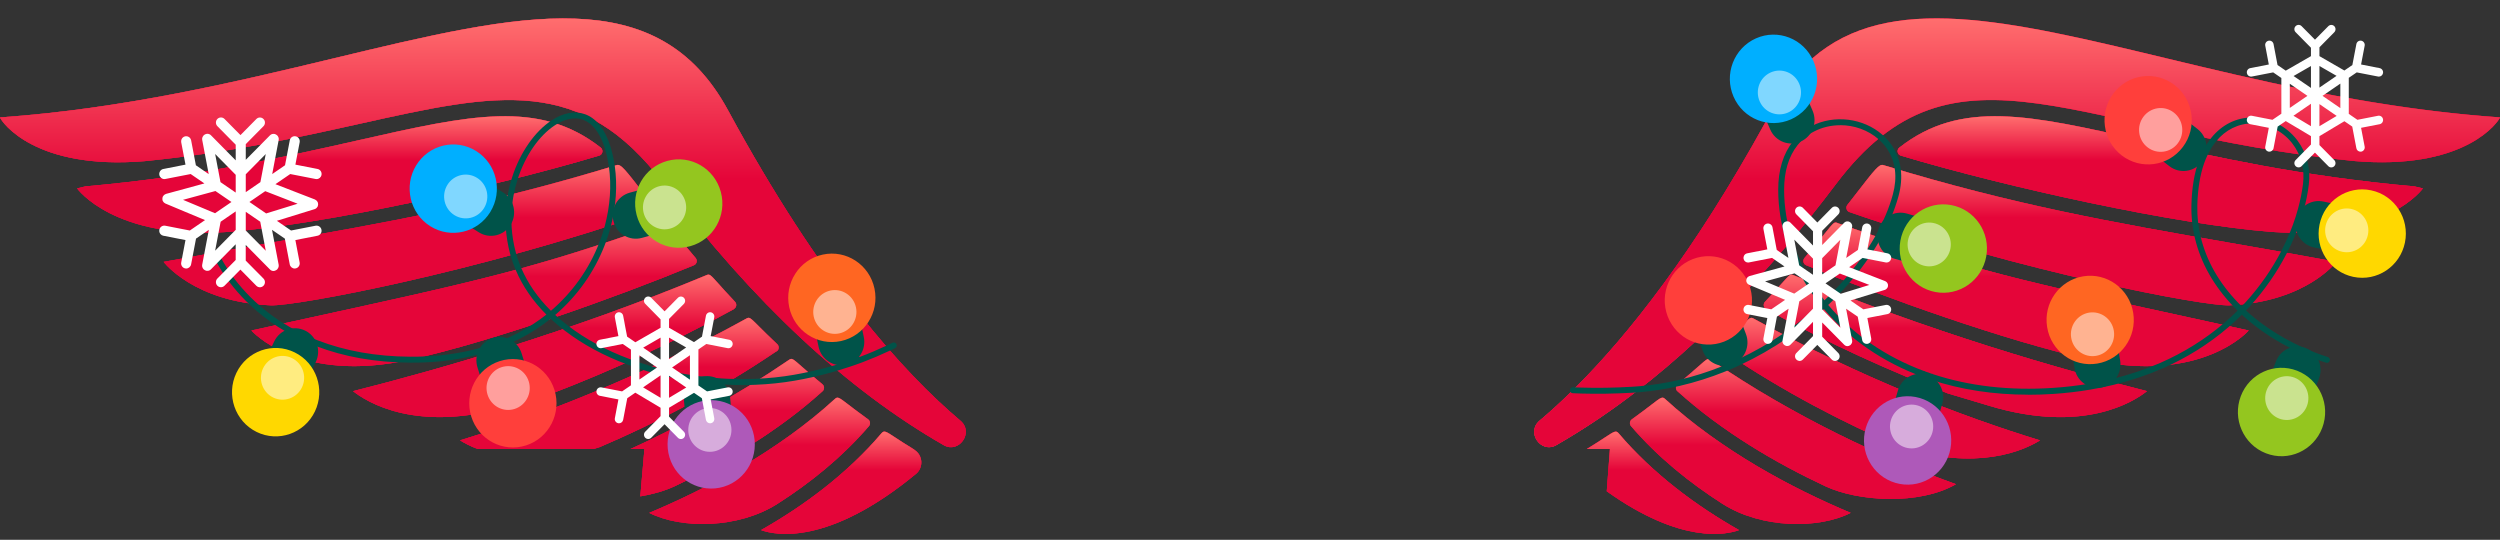 <svg width="88" height="19" viewBox="0 0 88 19" fill="none" xmlns="http://www.w3.org/2000/svg">
<rect x="0" y="0" width="88" height="19" fill="#333333" stroke="none"/>
<g clip-path="url(#clip0_5444_7968)">
<path d="M88 4.132C87.941 4.294 86.827 5.903 83.2 5.692C83.104 5.686 83.007 5.68 82.907 5.671C82.86 5.667 82.813 5.662 82.767 5.657C82.596 5.64 82.425 5.621 82.257 5.602C82.13 5.588 82.005 5.573 81.88 5.558C81.594 5.523 81.314 5.486 81.038 5.448C79.925 5.291 78.89 5.104 77.923 4.911C77.812 4.889 77.703 4.866 77.594 4.844C77.416 4.807 77.241 4.771 77.067 4.734C76.98 4.716 76.894 4.697 76.808 4.679C76.735 4.663 76.662 4.647 76.59 4.632C76.158 4.539 75.741 4.445 75.337 4.355C75.334 4.355 75.33 4.354 75.327 4.353C74.899 4.258 74.485 4.166 74.086 4.08C70.764 3.366 68.381 3.077 66.194 4.825C65.662 5.249 65.141 5.796 64.621 6.485C64.084 7.197 63.543 7.877 62.996 8.525C62.534 9.075 62.068 9.601 61.599 10.104C61.4 10.317 61.202 10.526 61.002 10.73C60.665 11.076 60.326 11.411 59.986 11.733C59.975 11.743 59.964 11.753 59.953 11.764C59.895 11.819 59.836 11.874 59.778 11.928C59.735 11.969 59.692 12.009 59.648 12.048C59.005 12.642 58.355 13.193 57.701 13.701H57.7C56.736 14.451 55.76 15.107 54.776 15.671C54.248 15.974 53.706 15.221 54.192 14.809C54.555 14.503 54.946 14.148 55.364 13.736C55.399 13.701 55.435 13.666 55.472 13.629C57.303 11.801 59.62 8.891 62.142 4.305C62.154 4.284 62.165 4.263 62.175 4.243C62.228 4.15 62.28 4.055 62.331 3.96C62.335 3.952 62.339 3.945 62.343 3.937C62.353 3.918 62.363 3.901 62.373 3.882C62.615 3.435 62.878 3.043 63.164 2.7C63.362 2.463 63.57 2.249 63.789 2.058C66.481 -0.298 70.727 0.723 76.227 2.046C77.817 2.428 79.511 2.836 81.303 3.194C81.402 3.214 81.501 3.234 81.6 3.253C81.805 3.293 82.01 3.332 82.216 3.371C82.454 3.415 82.695 3.458 82.937 3.5C83.083 3.526 83.231 3.551 83.379 3.576C83.478 3.592 83.577 3.609 83.676 3.624C85.067 3.849 86.509 4.028 88 4.132Z" fill="url(#paint0_linear_5444_7968)"/>
<path d="M88 4.132C87.941 4.294 86.827 5.903 83.2 5.692C83.104 5.686 83.007 5.68 82.907 5.671C82.86 5.667 82.813 5.662 82.767 5.657C82.596 5.64 82.425 5.621 82.257 5.602C82.13 5.588 82.005 5.573 81.88 5.558C81.594 5.523 81.314 5.486 81.038 5.448C79.925 5.291 78.89 5.104 77.923 4.911C77.812 4.889 77.703 4.866 77.594 4.844C77.416 4.807 77.241 4.771 77.067 4.734C76.98 4.716 76.894 4.697 76.808 4.679C76.735 4.663 76.662 4.647 76.59 4.632C76.158 4.539 75.741 4.445 75.337 4.355C75.334 4.355 75.33 4.354 75.327 4.353C74.899 4.258 74.485 4.166 74.086 4.08C70.764 3.366 68.381 3.077 66.194 4.825C65.662 5.249 65.141 5.796 64.621 6.485C64.084 7.197 63.543 7.877 62.996 8.525C62.534 9.075 62.068 9.601 61.599 10.104C61.4 10.317 61.202 10.526 61.002 10.73C60.665 11.076 60.326 11.411 59.986 11.733C59.975 11.743 59.964 11.753 59.953 11.764C59.895 11.819 59.836 11.874 59.778 11.928C59.735 11.969 59.692 12.009 59.648 12.048C59.005 12.642 58.355 13.193 57.701 13.701H57.7C56.736 14.451 55.76 15.107 54.776 15.671C54.248 15.974 53.706 15.221 54.192 14.809C54.555 14.503 54.946 14.148 55.364 13.736C55.399 13.701 55.435 13.666 55.472 13.629C57.303 11.801 59.62 8.891 62.142 4.305C62.154 4.284 62.165 4.263 62.175 4.243C62.228 4.15 62.28 4.055 62.331 3.96C62.335 3.952 62.339 3.945 62.343 3.937C62.353 3.918 62.363 3.901 62.373 3.882C62.615 3.435 62.878 3.043 63.164 2.7C63.362 2.463 63.57 2.249 63.789 2.058C66.481 -0.298 70.727 0.723 76.227 2.046C77.817 2.428 79.511 2.836 81.303 3.194C81.402 3.214 81.501 3.234 81.6 3.253C81.805 3.293 82.01 3.332 82.216 3.371C82.454 3.415 82.695 3.458 82.937 3.5C83.083 3.526 83.231 3.551 83.379 3.576C83.478 3.592 83.577 3.609 83.676 3.624C85.067 3.849 86.509 4.028 88 4.132Z" fill="#E50539"/>
<path d="M88 4.132C87.941 4.294 86.827 5.903 83.2 5.692C83.104 5.686 83.007 5.68 82.907 5.671C82.86 5.667 82.813 5.662 82.767 5.657C82.596 5.64 82.425 5.621 82.257 5.602C82.13 5.588 82.005 5.573 81.88 5.558C81.594 5.523 81.314 5.486 81.038 5.448C79.925 5.291 78.89 5.104 77.923 4.911C77.812 4.889 77.703 4.866 77.594 4.844C77.416 4.807 77.241 4.771 77.067 4.734C76.98 4.716 76.894 4.697 76.808 4.679C76.735 4.663 76.662 4.647 76.59 4.632C76.158 4.539 75.741 4.445 75.337 4.355C75.334 4.355 75.33 4.354 75.327 4.353C74.899 4.258 74.485 4.166 74.086 4.08C70.764 3.366 68.381 3.077 66.194 4.825C65.662 5.249 65.141 5.796 64.621 6.485C64.084 7.197 63.543 7.877 62.996 8.525C62.534 9.075 62.068 9.601 61.599 10.104C61.4 10.317 61.202 10.526 61.002 10.73C60.665 11.076 60.326 11.411 59.986 11.733C59.975 11.743 59.964 11.753 59.953 11.764C59.895 11.819 59.836 11.874 59.778 11.928C59.735 11.969 59.692 12.009 59.648 12.048C59.005 12.642 58.355 13.193 57.701 13.701H57.7C56.736 14.451 55.76 15.107 54.776 15.671C54.248 15.974 53.706 15.221 54.192 14.809C54.555 14.503 54.946 14.148 55.364 13.736C55.399 13.701 55.435 13.666 55.472 13.629C57.303 11.801 59.62 8.891 62.142 4.305C62.154 4.284 62.165 4.263 62.175 4.243C62.228 4.15 62.28 4.055 62.331 3.96C62.335 3.952 62.339 3.945 62.343 3.937C62.353 3.918 62.363 3.901 62.373 3.882C62.615 3.435 62.878 3.043 63.164 2.7C63.362 2.463 63.57 2.249 63.789 2.058C66.481 -0.298 70.727 0.723 76.227 2.046C77.817 2.428 79.511 2.836 81.303 3.194C81.402 3.214 81.501 3.234 81.6 3.253C81.805 3.293 82.01 3.332 82.216 3.371C82.454 3.415 82.695 3.458 82.937 3.5C83.083 3.526 83.231 3.551 83.379 3.576C83.478 3.592 83.577 3.609 83.676 3.624C85.067 3.849 86.509 4.028 88 4.132Z" fill="url(#paint1_linear_5444_7968)"/>
<path d="M66.859 5.193C66.756 5.274 66.784 5.439 66.91 5.478C70.704 6.609 76.543 7.892 79.95 8.162C83.992 8.455 85.285 6.633 85.285 6.633L84.991 6.562C80.978 6.206 77.882 5.504 75.39 4.939C71.452 4.046 69.022 3.494 66.859 5.194V5.193Z" fill="url(#paint2_linear_5444_7968)"/>
<path d="M66.859 5.193C66.756 5.274 66.784 5.439 66.91 5.478C70.704 6.609 76.543 7.892 79.95 8.162C83.992 8.455 85.285 6.633 85.285 6.633L84.991 6.562C80.978 6.206 77.882 5.504 75.39 4.939C71.452 4.046 69.022 3.494 66.859 5.194V5.193Z" fill="#E50539"/>
<path d="M66.859 5.193C66.756 5.274 66.784 5.439 66.91 5.478C70.704 6.609 76.543 7.892 79.95 8.162C83.992 8.455 85.285 6.633 85.285 6.633L84.991 6.562C80.978 6.206 77.882 5.504 75.39 4.939C71.452 4.046 69.022 3.494 66.859 5.194V5.193Z" fill="url(#paint3_linear_5444_7968)"/>
<path d="M64.265 8.18C64.549 7.827 64.565 7.809 64.671 7.845L64.676 7.85C69.322 9.489 70.991 9.853 77.749 11.326C78.195 11.424 78.663 11.525 79.154 11.633C79.154 11.633 77.505 13.537 73.548 12.656C70.628 12.007 66.334 10.474 63.578 9.337C63.475 9.294 63.447 9.167 63.517 9.081C63.881 8.656 64.112 8.37 64.265 8.18Z" fill="url(#paint4_linear_5444_7968)"/>
<path d="M64.265 8.18C64.549 7.827 64.565 7.809 64.671 7.845L64.676 7.85C69.322 9.489 70.991 9.853 77.749 11.326C78.195 11.424 78.663 11.525 79.154 11.633C79.154 11.633 77.505 13.537 73.548 12.656C70.628 12.007 66.334 10.474 63.578 9.337C63.475 9.294 63.447 9.167 63.517 9.081C63.881 8.656 64.112 8.37 64.265 8.18Z" fill="#E50539"/>
<path d="M64.265 8.18C64.549 7.827 64.565 7.809 64.671 7.845L64.676 7.85C69.322 9.489 70.991 9.853 77.749 11.326C78.195 11.424 78.663 11.525 79.154 11.633C79.154 11.633 77.505 13.537 73.548 12.656C70.628 12.007 66.334 10.474 63.578 9.337C63.475 9.294 63.447 9.167 63.517 9.081C63.881 8.656 64.112 8.37 64.265 8.18Z" fill="url(#paint5_linear_5444_7968)"/>
<path d="M68.555 13.844C66.597 13.091 64.425 12.12 62.163 10.88V10.875C62.075 10.828 62.056 10.7 62.126 10.624C62.397 10.336 62.582 10.129 62.712 9.984C62.997 9.665 63.019 9.641 63.125 9.683C67.905 11.676 72.544 13.006 75.572 13.768C75.124 14.128 73.343 15.284 70.026 14.285L68.554 13.845L68.555 13.844Z" fill="url(#paint6_linear_5444_7968)"/>
<path d="M68.555 13.844C66.597 13.091 64.425 12.12 62.163 10.88V10.875C62.075 10.828 62.056 10.7 62.126 10.624C62.397 10.336 62.582 10.129 62.712 9.984C62.997 9.665 63.019 9.641 63.125 9.683C67.905 11.676 72.544 13.006 75.572 13.768C75.124 14.128 73.343 15.284 70.026 14.285L68.554 13.845L68.555 13.844Z" fill="#E50539"/>
<path d="M68.555 13.844C66.597 13.091 64.425 12.12 62.163 10.88V10.875C62.075 10.828 62.056 10.7 62.126 10.624C62.397 10.336 62.582 10.129 62.712 9.984C62.997 9.665 63.019 9.641 63.125 9.683C67.905 11.676 72.544 13.006 75.572 13.768C75.124 14.128 73.343 15.284 70.026 14.285L68.554 13.845L68.555 13.844Z" fill="url(#paint7_linear_5444_7968)"/>
<path d="M22.195 15.804H22.684L22.539 17.472C22.996 17.395 23.415 17.272 23.749 17.115C25.487 16.301 27.365 15.202 28.958 13.768L28.954 13.772C29.028 13.706 29.024 13.588 28.949 13.526C28.602 13.239 28.372 13.036 28.215 12.897C27.901 12.62 27.876 12.598 27.777 12.664C25.885 13.957 23.986 14.987 22.196 15.804H22.195Z" fill="url(#paint8_linear_5444_7968)"/>
<path d="M22.195 15.804H22.684L22.539 17.472C22.996 17.395 23.415 17.272 23.749 17.115C25.487 16.301 27.365 15.202 28.958 13.768L28.954 13.772C29.028 13.706 29.024 13.588 28.949 13.526C28.602 13.239 28.372 13.036 28.215 12.897C27.901 12.62 27.876 12.598 27.777 12.664C25.885 13.957 23.986 14.987 22.196 15.804H22.195Z" fill="#E50539"/>
<path d="M22.195 15.804H22.684L22.539 17.472C22.996 17.395 23.415 17.272 23.749 17.115C25.487 16.301 27.365 15.202 28.958 13.768L28.954 13.772C29.028 13.706 29.024 13.588 28.949 13.526C28.602 13.239 28.372 13.036 28.215 12.897C27.901 12.62 27.876 12.598 27.777 12.664C25.885 13.957 23.986 14.987 22.196 15.804H22.195Z" fill="url(#paint9_linear_5444_7968)"/>
<path d="M20.889 15.805C20.961 15.784 21.034 15.761 21.108 15.738C23.075 14.899 25.206 13.796 27.337 12.362L27.341 12.366C27.425 12.309 27.435 12.187 27.36 12.116C27.056 11.83 26.852 11.625 26.709 11.482C26.408 11.18 26.381 11.153 26.276 11.211C22.495 13.304 18.95 14.653 16.193 15.5C16.332 15.586 16.538 15.699 16.811 15.804H20.889V15.805Z" fill="url(#paint10_linear_5444_7968)"/>
<path d="M20.889 15.805C20.961 15.784 21.034 15.761 21.108 15.738C23.075 14.899 25.206 13.796 27.337 12.362L27.341 12.366C27.425 12.309 27.435 12.187 27.36 12.116C27.056 11.83 26.852 11.625 26.709 11.482C26.408 11.18 26.381 11.153 26.276 11.211C22.495 13.304 18.95 14.653 16.193 15.5C16.332 15.586 16.538 15.699 16.811 15.804H20.889V15.805Z" fill="#E50539"/>
<path d="M20.889 15.805C20.961 15.784 21.034 15.761 21.108 15.738C23.075 14.899 25.206 13.796 27.337 12.362L27.341 12.366C27.425 12.309 27.435 12.187 27.36 12.116C27.056 11.83 26.852 11.625 26.709 11.482C26.408 11.18 26.381 11.153 26.276 11.211C22.495 13.304 18.95 14.653 16.193 15.5C16.332 15.586 16.538 15.699 16.811 15.804H20.889V15.805Z" fill="url(#paint11_linear_5444_7968)"/>
<path d="M55.855 15.805H56.669L56.558 17.293C59.189 19.171 60.78 18.819 61.214 18.659C59.705 17.803 58.191 16.685 56.976 15.251C56.882 15.143 56.827 15.179 56.483 15.405C56.335 15.503 56.135 15.634 55.855 15.805Z" fill="url(#paint12_linear_5444_7968)"/>
<path d="M55.855 15.805H56.669L56.558 17.293C59.189 19.171 60.78 18.819 61.214 18.659C59.705 17.803 58.191 16.685 56.976 15.251C56.882 15.143 56.827 15.179 56.483 15.405C56.335 15.503 56.135 15.634 55.855 15.805Z" fill="#E50539"/>
<path d="M55.855 15.805H56.669L56.558 17.293C59.189 19.171 60.78 18.819 61.214 18.659C59.705 17.803 58.191 16.685 56.976 15.251C56.882 15.143 56.827 15.179 56.483 15.405C56.335 15.503 56.135 15.634 55.855 15.805Z" fill="url(#paint13_linear_5444_7968)"/>
<path d="M57.411 14.999C58.355 16.093 59.476 16.997 60.634 17.736C62.008 18.612 64.017 18.626 65.143 18.053C63.059 17.177 60.606 15.87 58.611 14.043C58.512 13.951 58.467 13.986 58.125 14.25C57.969 14.37 57.751 14.537 57.439 14.762C57.364 14.819 57.35 14.928 57.411 14.999Z" fill="url(#paint14_linear_5444_7968)"/>
<path d="M57.411 14.999C58.355 16.093 59.476 16.997 60.634 17.736C62.008 18.612 64.017 18.626 65.143 18.053C63.059 17.177 60.606 15.87 58.611 14.043C58.512 13.951 58.467 13.986 58.125 14.25C57.969 14.37 57.751 14.537 57.439 14.762C57.364 14.819 57.35 14.928 57.411 14.999Z" fill="#E50539"/>
<path d="M57.411 14.999C58.355 16.093 59.476 16.997 60.634 17.736C62.008 18.612 64.017 18.626 65.143 18.053C63.059 17.177 60.606 15.87 58.611 14.043C58.512 13.951 58.467 13.986 58.125 14.25C57.969 14.37 57.751 14.537 57.439 14.762C57.364 14.819 57.35 14.928 57.411 14.999Z" fill="url(#paint15_linear_5444_7968)"/>
<path d="M59.042 13.768C60.635 15.202 62.513 16.301 64.251 17.115C65.401 17.655 67.55 17.792 68.849 17.044C66.27 16.116 63.238 14.724 60.224 12.664C60.124 12.598 60.099 12.62 59.785 12.897C59.628 13.035 59.398 13.238 59.051 13.526C58.976 13.588 58.971 13.706 59.046 13.772L59.042 13.768Z" fill="url(#paint16_linear_5444_7968)"/>
<path d="M59.042 13.768C60.635 15.202 62.513 16.301 64.251 17.115C65.401 17.655 67.55 17.792 68.849 17.044C66.27 16.116 63.238 14.724 60.224 12.664C60.124 12.598 60.099 12.62 59.785 12.897C59.628 13.035 59.398 13.238 59.051 13.526C58.976 13.588 58.971 13.706 59.046 13.772L59.042 13.768Z" fill="#E50539"/>
<path d="M59.042 13.768C60.635 15.202 62.513 16.301 64.251 17.115C65.401 17.655 67.55 17.792 68.849 17.044C66.27 16.116 63.238 14.724 60.224 12.664C60.124 12.598 60.099 12.62 59.785 12.897C59.628 13.035 59.398 13.238 59.051 13.526C58.976 13.588 58.971 13.706 59.046 13.772L59.042 13.768Z" fill="url(#paint17_linear_5444_7968)"/>
<path d="M66.891 15.738C64.924 14.9 62.794 13.796 60.664 12.362L60.659 12.366C60.575 12.309 60.566 12.187 60.641 12.116C60.944 11.831 61.147 11.626 61.291 11.483C61.592 11.181 61.619 11.154 61.724 11.212C65.504 13.305 69.05 14.654 71.807 15.501C71.251 15.847 69.611 16.604 66.891 15.738Z" fill="url(#paint18_linear_5444_7968)"/>
<path d="M66.891 15.738C64.924 14.9 62.794 13.796 60.664 12.362L60.659 12.366C60.575 12.309 60.566 12.187 60.641 12.116C60.944 11.831 61.147 11.626 61.291 11.483C61.592 11.181 61.619 11.154 61.724 11.212C65.504 13.305 69.05 14.654 71.807 15.501C71.251 15.847 69.611 16.604 66.891 15.738Z" fill="#E50539"/>
<path d="M66.891 15.738C64.924 14.9 62.794 13.796 60.664 12.362L60.659 12.366C60.575 12.309 60.566 12.187 60.641 12.116C60.944 11.831 61.147 11.626 61.291 11.483C61.592 11.181 61.619 11.154 61.724 11.212C65.504 13.305 69.05 14.654 71.807 15.501C71.251 15.847 69.611 16.604 66.891 15.738Z" fill="url(#paint19_linear_5444_7968)"/>
<path d="M66.298 5.813C66.147 5.766 66.032 5.914 65.246 6.932C65.178 7.02 65.105 7.114 65.026 7.215C64.962 7.3 64.998 7.433 65.102 7.465C71.157 9.572 77.595 10.784 78.473 10.747C81.178 10.633 82.239 9.218 82.239 9.218C80.9 8.968 79.649 8.749 78.443 8.539C74.441 7.841 70.925 7.228 66.298 5.813Z" fill="url(#paint20_linear_5444_7968)"/>
<path d="M66.298 5.813C66.147 5.766 66.032 5.914 65.246 6.932C65.178 7.02 65.105 7.114 65.026 7.215C64.962 7.3 64.998 7.433 65.102 7.465C71.157 9.572 77.595 10.784 78.473 10.747C81.178 10.633 82.239 9.218 82.239 9.218C80.9 8.968 79.649 8.749 78.443 8.539C74.441 7.841 70.925 7.228 66.298 5.813Z" fill="#E50539"/>
<path d="M66.298 5.813C66.147 5.766 66.032 5.914 65.246 6.932C65.178 7.02 65.105 7.114 65.026 7.215C64.962 7.3 64.998 7.433 65.102 7.465C71.157 9.572 77.595 10.784 78.473 10.747C81.178 10.633 82.239 9.218 82.239 9.218C80.9 8.968 79.649 8.749 78.443 8.539C74.441 7.841 70.925 7.228 66.298 5.813Z" fill="url(#paint21_linear_5444_7968)"/>
<path d="M32.242 16.68C32.518 16.452 32.485 16.017 32.182 15.832L32.186 15.828C31.887 15.646 31.675 15.507 31.521 15.405C31.177 15.178 31.121 15.142 31.028 15.25C29.813 16.684 28.299 17.802 26.79 18.659C27.266 18.834 29.136 19.241 32.242 16.68Z" fill="url(#paint22_linear_5444_7968)"/>
<path d="M32.242 16.68C32.518 16.452 32.485 16.017 32.182 15.832L32.186 15.828C31.887 15.646 31.675 15.507 31.521 15.405C31.177 15.178 31.121 15.142 31.028 15.25C29.813 16.684 28.299 17.802 26.79 18.659C27.266 18.834 29.136 19.241 32.242 16.68Z" fill="#E50539"/>
<path d="M32.242 16.68C32.518 16.452 32.485 16.017 32.182 15.832L32.186 15.828C31.887 15.646 31.675 15.507 31.521 15.405C31.177 15.178 31.121 15.142 31.028 15.25C29.813 16.684 28.299 17.802 26.79 18.659C27.266 18.834 29.136 19.241 32.242 16.68Z" fill="url(#paint23_linear_5444_7968)"/>
<path d="M25.837 10.88C23.575 12.12 21.403 13.091 19.445 13.844L17.974 14.284C14.657 15.283 12.877 14.128 12.428 13.768C15.456 13.005 20.095 11.675 24.874 9.682C24.98 9.639 25.003 9.665 25.288 9.983C25.418 10.129 25.602 10.335 25.874 10.624C25.944 10.699 25.925 10.827 25.836 10.874V10.879L25.837 10.88Z" fill="url(#paint24_linear_5444_7968)"/>
<path d="M25.837 10.88C23.575 12.12 21.403 13.091 19.445 13.844L17.974 14.284C14.657 15.283 12.877 14.128 12.428 13.768C15.456 13.005 20.095 11.675 24.874 9.682C24.98 9.639 25.003 9.665 25.288 9.983C25.418 10.129 25.602 10.335 25.874 10.624C25.944 10.699 25.925 10.827 25.836 10.874V10.879L25.837 10.88Z" fill="#E50539"/>
<path d="M25.837 10.88C23.575 12.12 21.403 13.091 19.445 13.844L17.974 14.284C14.657 15.283 12.877 14.128 12.428 13.768C15.456 13.005 20.095 11.675 24.874 9.682C24.98 9.639 25.003 9.665 25.288 9.983C25.418 10.129 25.602 10.335 25.874 10.624C25.944 10.699 25.925 10.827 25.836 10.874V10.879L25.837 10.88Z" fill="url(#paint25_linear_5444_7968)"/>
<path d="M27.364 17.736C28.523 16.997 29.644 16.093 30.588 14.999C30.648 14.928 30.634 14.819 30.56 14.762C30.247 14.537 30.03 14.37 29.874 14.25C29.531 13.986 29.486 13.951 29.387 14.043C27.392 15.87 24.94 17.177 22.855 18.053C23.981 18.626 25.99 18.612 27.364 17.736Z" fill="url(#paint26_linear_5444_7968)"/>
<path d="M27.364 17.736C28.523 16.997 29.644 16.093 30.588 14.999C30.648 14.928 30.634 14.819 30.56 14.762C30.247 14.537 30.03 14.37 29.874 14.25C29.531 13.986 29.486 13.951 29.387 14.043C27.392 15.87 24.94 17.177 22.855 18.053C23.981 18.626 25.99 18.612 27.364 17.736Z" fill="#E50539"/>
<path d="M27.364 17.736C28.523 16.997 29.644 16.093 30.588 14.999C30.648 14.928 30.634 14.819 30.56 14.762C30.247 14.537 30.03 14.37 29.874 14.25C29.531 13.986 29.486 13.951 29.387 14.043C27.392 15.87 24.94 17.177 22.855 18.053C23.981 18.626 25.99 18.612 27.364 17.736Z" fill="url(#paint27_linear_5444_7968)"/>
<path d="M23.333 7.845C23.439 7.809 23.455 7.827 23.739 8.18C23.892 8.37 24.123 8.656 24.487 9.081C24.557 9.167 24.529 9.294 24.426 9.337C21.669 10.474 17.376 12.007 14.456 12.656C10.499 13.537 8.85 11.633 8.85 11.633C9.341 11.525 9.809 11.424 10.255 11.326C17.014 9.853 18.682 9.489 23.328 7.85L23.333 7.845Z" fill="url(#paint28_linear_5444_7968)"/>
<path d="M23.333 7.845C23.439 7.809 23.455 7.827 23.739 8.18C23.892 8.37 24.123 8.656 24.487 9.081C24.557 9.167 24.529 9.294 24.426 9.337C21.669 10.474 17.376 12.007 14.456 12.656C10.499 13.537 8.85 11.633 8.85 11.633C9.341 11.525 9.809 11.424 10.255 11.326C17.014 9.853 18.682 9.489 23.328 7.85L23.333 7.845Z" fill="#E50539"/>
<path d="M23.333 7.845C23.439 7.809 23.455 7.827 23.739 8.18C23.892 8.37 24.123 8.656 24.487 9.081C24.557 9.167 24.529 9.294 24.426 9.337C21.669 10.474 17.376 12.007 14.456 12.656C10.499 13.537 8.85 11.633 8.85 11.633C9.341 11.525 9.809 11.424 10.255 11.326C17.014 9.853 18.682 9.489 23.328 7.85L23.333 7.845Z" fill="url(#paint29_linear_5444_7968)"/>
<path d="M21.09 5.478C21.217 5.44 21.245 5.274 21.142 5.194C18.979 3.495 16.549 4.045 12.61 4.939C10.119 5.503 7.024 6.206 3.009 6.561L2.715 6.632C2.715 6.632 4.009 8.455 8.051 8.162C11.456 7.892 17.297 6.608 21.09 5.477V5.478Z" fill="url(#paint30_linear_5444_7968)"/>
<path d="M21.09 5.478C21.217 5.44 21.245 5.274 21.142 5.194C18.979 3.495 16.549 4.045 12.61 4.939C10.119 5.503 7.024 6.206 3.009 6.561L2.715 6.632C2.715 6.632 4.009 8.455 8.051 8.162C11.456 7.892 17.297 6.608 21.09 5.477V5.478Z" fill="#E50539"/>
<path d="M21.09 5.478C21.217 5.44 21.245 5.274 21.142 5.194C18.979 3.495 16.549 4.045 12.61 4.939C10.119 5.503 7.024 6.206 3.009 6.561L2.715 6.632C2.715 6.632 4.009 8.455 8.051 8.162C11.456 7.892 17.297 6.608 21.09 5.477V5.478Z" fill="url(#paint31_linear_5444_7968)"/>
<path d="M25.627 3.882C28.874 9.885 31.794 13.11 33.808 14.81C34.294 15.222 33.752 15.975 33.224 15.672C29.813 13.721 26.515 10.643 23.379 6.486C20.464 2.618 17.521 3.274 12.663 4.356C10.553 4.825 8.081 5.376 5.093 5.672C1.234 5.994 0.061 4.299 0 4.133C4.369 3.827 8.318 2.877 11.774 2.047C18.363 0.462 23.153 -0.69 25.627 3.883L25.627 3.882Z" fill="url(#paint32_linear_5444_7968)"/>
<path d="M25.627 3.882C28.874 9.885 31.794 13.11 33.808 14.81C34.294 15.222 33.752 15.975 33.224 15.672C29.813 13.721 26.515 10.643 23.379 6.486C20.464 2.618 17.521 3.274 12.663 4.356C10.553 4.825 8.081 5.376 5.093 5.672C1.234 5.994 0.061 4.299 0 4.133C4.369 3.827 8.318 2.877 11.774 2.047C18.363 0.462 23.153 -0.69 25.627 3.883L25.627 3.882Z" fill="#E50539"/>
<path d="M25.627 3.882C28.874 9.885 31.794 13.11 33.808 14.81C34.294 15.222 33.752 15.975 33.224 15.672C29.813 13.721 26.515 10.643 23.379 6.486C20.464 2.618 17.521 3.274 12.663 4.356C10.553 4.825 8.081 5.376 5.093 5.672C1.234 5.994 0.061 4.299 0 4.133C4.369 3.827 8.318 2.877 11.774 2.047C18.363 0.462 23.153 -0.69 25.627 3.883L25.627 3.882Z" fill="url(#paint33_linear_5444_7968)"/>
<path d="M22.753 6.932C21.967 5.914 21.852 5.766 21.701 5.813C17.073 7.228 13.558 7.842 9.555 8.539C8.349 8.749 7.098 8.968 5.76 9.218C5.76 9.218 6.821 10.633 9.526 10.747C10.404 10.785 16.843 9.573 22.897 7.465C23 7.433 23.038 7.3 22.972 7.215C22.894 7.114 22.82 7.02 22.753 6.932Z" fill="url(#paint34_linear_5444_7968)"/>
<path d="M22.753 6.932C21.967 5.914 21.852 5.766 21.701 5.813C17.073 7.228 13.558 7.842 9.555 8.539C8.349 8.749 7.098 8.968 5.76 9.218C5.76 9.218 6.821 10.633 9.526 10.747C10.404 10.785 16.843 9.573 22.897 7.465C23 7.433 23.038 7.3 22.972 7.215C22.894 7.114 22.82 7.02 22.753 6.932Z" fill="#E50539"/>
<path d="M22.753 6.932C21.967 5.914 21.852 5.766 21.701 5.813C17.073 7.228 13.558 7.842 9.555 8.539C8.349 8.749 7.098 8.968 5.76 9.218C5.76 9.218 6.821 10.633 9.526 10.747C10.404 10.785 16.843 9.573 22.897 7.465C23 7.433 23.038 7.3 22.972 7.215C22.894 7.114 22.82 7.02 22.753 6.932Z" fill="url(#paint35_linear_5444_7968)"/>
<path d="M26.137 13.554C25.971 13.554 25.803 13.55 25.636 13.543C25.557 13.54 25.478 13.536 25.4 13.531C25.099 13.512 24.794 13.481 24.492 13.439C23.914 13.358 23.343 13.234 22.795 13.071L22.78 13.067C22.537 12.994 22.301 12.915 22.078 12.83C21.252 12.521 20.518 12.125 19.898 11.652L19.869 11.631C19.717 11.514 19.567 11.389 19.425 11.259C19.41 11.246 19.396 11.232 19.382 11.219C19.296 11.288 19.215 11.35 19.135 11.408C18.793 11.656 18.418 11.874 18.021 12.057C17.654 12.226 17.262 12.367 16.856 12.475C16.196 12.652 15.479 12.749 14.726 12.764C14.626 12.765 14.528 12.766 14.43 12.765C13.222 12.758 12.111 12.562 11.124 12.182L11.106 12.175C10.748 12.037 10.404 11.871 10.081 11.684C9.987 11.63 9.896 11.574 9.807 11.518L9.786 11.505C9.45 11.289 9.134 11.043 8.843 10.774C7.868 9.871 7.512 9.006 7.497 8.97C7.475 8.917 7.501 8.856 7.554 8.834C7.606 8.812 7.667 8.837 7.689 8.89C7.693 8.899 8.044 9.749 8.983 10.619C9.257 10.873 9.556 11.106 9.871 11.311L9.898 11.327C9.989 11.386 10.085 11.445 10.183 11.502C10.492 11.681 10.82 11.839 11.161 11.972L11.18 11.979C12.147 12.354 13.24 12.548 14.429 12.556C14.526 12.556 14.623 12.556 14.721 12.554C15.458 12.541 16.158 12.446 16.802 12.273C17.197 12.168 17.578 12.031 17.935 11.867C18.32 11.689 18.683 11.478 19.014 11.238C19.085 11.187 19.156 11.133 19.232 11.074C18.757 10.598 18.396 10.073 18.158 9.514C18.084 9.345 18.021 9.166 17.971 8.987C17.965 8.967 17.959 8.947 17.953 8.926C17.874 8.624 17.824 8.317 17.804 8.014C17.783 7.676 17.798 7.331 17.849 6.99C17.858 6.936 17.867 6.883 17.877 6.83C17.914 6.634 17.962 6.442 18.021 6.258C18.298 5.381 18.823 4.624 19.424 4.233C19.833 3.967 20.238 3.893 20.594 4.021C20.98 4.16 21.283 4.534 21.47 5.104C21.548 5.342 21.605 5.593 21.641 5.85C21.737 6.527 21.686 7.265 21.497 7.984L21.493 7.998C21.437 8.209 21.368 8.418 21.289 8.621C20.923 9.57 20.321 10.42 19.544 11.086C19.551 11.092 19.558 11.099 19.565 11.106C19.694 11.223 19.829 11.337 19.968 11.444L19.996 11.465C20.606 11.934 21.332 12.328 22.151 12.634C22.365 12.715 22.591 12.792 22.826 12.862L22.84 12.866C23.383 13.029 23.948 13.151 24.521 13.231C24.818 13.273 25.119 13.303 25.414 13.322C25.491 13.327 25.568 13.331 25.644 13.334C25.963 13.348 26.281 13.349 26.59 13.335C27.048 13.317 27.5 13.27 27.934 13.195C28.132 13.161 28.329 13.122 28.519 13.079C28.801 13.018 29.084 12.946 29.362 12.864L29.377 12.86C29.535 12.812 29.68 12.768 29.819 12.72C29.832 12.717 29.84 12.714 29.847 12.711L29.854 12.708C29.905 12.692 29.955 12.675 30.006 12.657C30.064 12.637 30.122 12.616 30.18 12.595V12.563H30.265C30.591 12.441 30.909 12.306 31.21 12.164C31.281 12.132 31.349 12.099 31.416 12.065C31.467 12.04 31.529 12.06 31.555 12.113C31.58 12.164 31.559 12.228 31.507 12.254C31.438 12.289 31.368 12.322 31.297 12.354C31.007 12.491 30.7 12.622 30.387 12.741L30.319 12.767C30.237 12.797 30.155 12.827 30.073 12.855C30.023 12.873 29.971 12.891 29.919 12.907C29.905 12.913 29.891 12.917 29.877 12.921C29.738 12.968 29.586 13.016 29.419 13.065L29.405 13.069C29.127 13.15 28.843 13.222 28.562 13.284C28.369 13.327 28.169 13.366 27.968 13.401C27.525 13.477 27.063 13.526 26.598 13.544C26.446 13.551 26.292 13.554 26.138 13.554H26.137ZM20.239 4.169C20.018 4.169 19.779 4.25 19.534 4.409C18.973 4.774 18.481 5.489 18.217 6.322C18.161 6.498 18.114 6.682 18.079 6.868C18.069 6.918 18.061 6.97 18.053 7.021C18.004 7.347 17.989 7.676 18.01 7.999C18.028 8.289 18.076 8.582 18.152 8.871C18.157 8.89 18.162 8.908 18.168 8.925C18.216 9.099 18.276 9.267 18.346 9.429C18.577 9.972 18.928 10.479 19.392 10.94C20.151 10.293 20.738 9.466 21.095 8.543C21.17 8.352 21.235 8.153 21.288 7.954L21.292 7.941C21.477 7.245 21.527 6.531 21.435 5.877C21.401 5.633 21.346 5.393 21.273 5.167C21.107 4.662 20.848 4.332 20.524 4.216C20.433 4.184 20.338 4.168 20.239 4.168L20.239 4.169Z" fill="#005349"/>
<path d="M71.394 13.893C70.172 13.893 69.023 13.717 67.968 13.367L67.952 13.361C67.947 13.36 67.942 13.358 67.936 13.356H67.933C67.851 13.328 67.77 13.299 67.692 13.27L67.674 13.264C66.285 12.754 65.087 11.929 64.201 10.877C63.934 11.121 63.654 11.355 63.368 11.571C63.216 11.687 63.061 11.798 62.907 11.903C62.388 12.259 61.84 12.573 61.28 12.835C61.104 12.918 60.92 12.998 60.73 13.076C60.206 13.287 59.668 13.458 59.129 13.583C58.655 13.692 58.178 13.767 57.709 13.806H57.704C57.623 13.813 57.541 13.819 57.458 13.824C56.827 13.86 56.223 13.87 55.661 13.853C55.56 13.85 55.459 13.846 55.358 13.841C55.301 13.838 55.257 13.789 55.26 13.731C55.263 13.673 55.312 13.63 55.368 13.632C55.467 13.637 55.567 13.64 55.667 13.643C56.223 13.661 56.821 13.651 57.446 13.614C57.528 13.61 57.609 13.604 57.69 13.596H57.696C58.153 13.558 58.62 13.484 59.083 13.378C59.611 13.256 60.139 13.088 60.653 12.88C60.838 12.806 61.019 12.725 61.192 12.644C61.743 12.386 62.28 12.079 62.791 11.729C62.941 11.626 63.093 11.516 63.242 11.403C63.526 11.188 63.804 10.957 64.068 10.714C63.872 10.468 63.691 10.208 63.53 9.939C63.266 9.498 63.053 9.032 62.898 8.557C62.696 7.936 62.593 7.304 62.593 6.679C62.593 5.982 62.769 5.407 63.116 4.972C63.293 4.748 63.512 4.568 63.766 4.438C64.56 4.027 65.587 4.153 66.262 4.745C66.623 5.058 66.846 5.476 66.907 5.952C66.944 6.251 66.918 6.571 66.828 6.903C66.761 7.146 66.674 7.398 66.568 7.651C66.527 7.748 66.487 7.839 66.443 7.93C66.371 8.084 66.289 8.242 66.201 8.399L66.181 8.435C65.883 8.961 65.512 9.479 65.082 9.974C64.969 10.104 64.848 10.237 64.721 10.369C64.605 10.491 64.481 10.613 64.353 10.735C65.212 11.758 66.376 12.561 67.727 13.061H67.751L67.766 13.075C67.843 13.103 67.92 13.13 67.999 13.157H68.023L68.037 13.17C69.319 13.594 70.745 13.756 72.274 13.653C72.708 13.624 73.136 13.574 73.548 13.504C73.806 13.461 74.064 13.408 74.316 13.348L74.356 13.338C74.945 13.194 75.513 13.005 76.043 12.773C76.866 12.413 77.619 11.943 78.281 11.377C78.446 11.236 78.607 11.088 78.762 10.934C78.722 10.894 78.681 10.853 78.639 10.809C77.933 10.08 77.469 9.261 77.259 8.376C77.218 8.202 77.187 8.023 77.166 7.843C77.142 7.635 77.133 7.424 77.138 7.216C77.151 6.633 77.236 6.116 77.389 5.681C77.424 5.58 77.464 5.484 77.51 5.386C77.526 5.352 77.543 5.319 77.559 5.286L77.571 5.262C77.649 5.113 77.74 4.973 77.842 4.847C78.214 4.387 78.725 4.135 79.281 4.135C79.287 4.135 79.292 4.135 79.298 4.135C79.891 4.14 80.472 4.433 80.85 4.919L80.872 4.949C80.946 5.046 81.011 5.152 81.066 5.262C81.091 5.312 81.114 5.361 81.134 5.412C81.221 5.627 81.273 5.856 81.285 6.091C81.292 6.224 81.287 6.361 81.27 6.499C81.234 6.794 81.174 7.099 81.089 7.406C81.036 7.6 80.973 7.797 80.901 7.99C80.872 8.072 80.84 8.155 80.806 8.237C80.712 8.471 80.604 8.706 80.484 8.935C80.145 9.591 79.718 10.206 79.213 10.764C79.164 10.818 79.114 10.871 79.058 10.929C79.837 11.643 80.831 12.208 81.939 12.568C81.994 12.585 82.023 12.645 82.007 12.699C81.989 12.755 81.931 12.785 81.876 12.767C80.737 12.398 79.714 11.815 78.913 11.079C78.752 11.239 78.584 11.394 78.413 11.54C77.735 12.119 76.965 12.6 76.124 12.967C75.579 13.206 74.996 13.4 74.391 13.548L74.351 13.557C74.099 13.617 73.839 13.67 73.581 13.714C73.163 13.785 72.728 13.836 72.287 13.866C71.984 13.886 71.686 13.896 71.392 13.896L71.394 13.893ZM77.747 5.374C77.73 5.407 77.714 5.44 77.698 5.475C77.655 5.565 77.618 5.655 77.585 5.749C77.44 6.164 77.36 6.658 77.346 7.22C77.341 7.419 77.35 7.62 77.373 7.818C77.392 7.989 77.422 8.161 77.462 8.326C77.662 9.174 78.108 9.959 78.787 10.661C78.829 10.704 78.869 10.744 78.909 10.784C78.964 10.727 79.014 10.673 79.061 10.621C79.555 10.076 79.972 9.475 80.302 8.836C80.418 8.613 80.524 8.384 80.616 8.155C80.649 8.075 80.68 7.995 80.709 7.915C80.778 7.728 80.839 7.537 80.89 7.348C80.972 7.051 81.031 6.756 81.066 6.472C81.081 6.346 81.086 6.221 81.079 6.102C81.067 5.889 81.022 5.684 80.943 5.49C80.924 5.444 80.905 5.401 80.882 5.356C80.827 5.246 80.762 5.143 80.689 5.049L80.666 5.02C80.325 4.6 79.816 4.348 79.296 4.344C78.798 4.342 78.339 4.565 78.003 4.979C77.915 5.088 77.836 5.208 77.766 5.337V5.356L77.746 5.376L77.747 5.374ZM64.775 4.408C64.459 4.408 64.143 4.479 63.86 4.626C63.632 4.742 63.437 4.904 63.278 5.104C62.961 5.502 62.801 6.032 62.801 6.68C62.801 7.282 62.9 7.892 63.096 8.492C63.245 8.952 63.451 9.403 63.708 9.831C63.863 10.087 64.035 10.336 64.221 10.572C64.344 10.455 64.462 10.338 64.573 10.223C64.697 10.093 64.816 9.963 64.926 9.835C65.344 9.354 65.703 8.853 65.994 8.343L66.021 8.295C66.106 8.141 66.185 7.989 66.256 7.839C66.298 7.75 66.337 7.662 66.377 7.568C66.48 7.324 66.565 7.081 66.628 6.847C66.711 6.542 66.736 6.25 66.701 5.978C66.647 5.554 66.449 5.182 66.128 4.903C65.755 4.577 65.265 4.406 64.776 4.406L64.775 4.408Z" fill="#005349"/>
<path d="M10.74 11.636C11.144 11.834 11.313 12.328 11.117 12.738L10.878 13.239L9.413 12.52L9.652 12.019C9.848 11.609 10.335 11.438 10.74 11.637V11.636Z" fill="#005349"/>
<path d="M8.321 13.126C8.691 12.353 9.609 12.029 10.372 12.404C11.136 12.779 11.454 13.71 11.085 14.483C10.715 15.256 9.796 15.579 9.034 15.205C8.27 14.83 7.951 13.899 8.321 13.126Z" fill="#FFD800"/>
<path opacity="0.5" d="M9.261 12.962C9.444 12.579 9.899 12.419 10.277 12.605C10.655 12.79 10.813 13.251 10.63 13.634C10.447 14.017 9.992 14.177 9.614 13.992C9.236 13.806 9.078 13.345 9.261 12.962Z" fill="white"/>
<path d="M80.821 7.733C80.912 7.287 81.343 7.001 81.783 7.094L82.32 7.207L81.99 8.822L81.452 8.709C81.012 8.616 80.729 8.18 80.821 7.734V7.733Z" fill="#005349"/>
<path d="M82.838 9.746C82.007 9.572 81.475 8.748 81.647 7.906C81.819 7.065 82.631 6.524 83.462 6.699C84.293 6.873 84.826 7.697 84.654 8.538C84.482 9.38 83.669 9.92 82.838 9.746Z" fill="#FFD800"/>
<path opacity="0.5" d="M82.451 8.863C82.04 8.777 81.775 8.369 81.861 7.952C81.946 7.535 82.349 7.267 82.76 7.354C83.171 7.44 83.436 7.849 83.35 8.266C83.265 8.682 82.862 8.95 82.451 8.863Z" fill="white"/>
<path d="M17.338 11.897C17.767 11.76 18.224 12.001 18.359 12.435L18.525 12.966L16.973 13.462L16.807 12.931C16.672 12.497 16.91 12.034 17.339 11.897H17.338Z" fill="#005349"/>
<path d="M16.589 14.663C16.334 13.843 16.783 12.969 17.591 12.711C18.4 12.453 19.263 12.908 19.518 13.727C19.773 14.546 19.324 15.421 18.515 15.679C17.706 15.937 16.844 15.482 16.589 14.663Z" fill="#FF3F3B"/>
<path opacity="0.5" d="M17.161 13.89C17.035 13.484 17.257 13.052 17.658 12.924C18.059 12.796 18.486 13.021 18.612 13.427C18.738 13.833 18.516 14.266 18.115 14.394C17.714 14.522 17.288 14.296 17.161 13.89Z" fill="white"/>
<path d="M60.989 12.823C60.569 12.986 60.098 12.774 59.937 12.349L59.74 11.83L61.26 11.238L61.457 11.758C61.618 12.182 61.409 12.66 60.989 12.823H60.989Z" fill="#005349"/>
<path opacity="0.5" d="M61.044 10.822C61.194 11.219 60.999 11.665 60.607 11.817C60.215 11.97 59.775 11.772 59.624 11.374C59.473 10.977 59.669 10.531 60.061 10.379C60.453 10.226 60.893 10.424 61.044 10.822Z" fill="white"/>
<path d="M61.568 10.015C61.872 10.817 61.477 11.717 60.686 12.026C59.894 12.334 59.006 11.934 58.701 11.132C58.397 10.33 58.792 9.43 59.584 9.121C60.375 8.812 61.263 9.213 61.568 10.015Z" fill="#FF3F3B"/>
<path d="M77.504 5.696C77.231 6.058 76.72 6.126 76.363 5.85L75.927 5.513L76.915 4.202L77.351 4.54C77.708 4.816 77.776 5.333 77.504 5.696Z" fill="#005349"/>
<path d="M76.547 2.995C77.221 3.517 77.349 4.494 76.835 5.176C76.32 5.859 75.356 5.99 74.682 5.468C74.008 4.947 73.88 3.97 74.394 3.287C74.909 2.604 75.873 2.474 76.547 2.995Z" fill="#FF3F3B"/>
<path opacity="0.5" d="M76.517 3.961C76.851 4.219 76.915 4.703 76.66 5.042C76.405 5.38 75.928 5.445 75.594 5.186C75.26 4.928 75.196 4.444 75.451 4.106C75.706 3.768 76.184 3.702 76.517 3.961Z" fill="white"/>
<path d="M17.975 7.912C17.738 8.299 17.236 8.418 16.854 8.177L16.388 7.884L17.246 6.483L17.713 6.777C18.095 7.017 18.212 7.526 17.974 7.912H17.975Z" fill="#005349"/>
<path d="M16.765 5.319C17.485 5.772 17.706 6.732 17.259 7.461C16.811 8.192 15.864 8.415 15.144 7.962C14.424 7.508 14.203 6.549 14.65 5.819C15.098 5.089 16.045 4.865 16.765 5.319Z" fill="#00AFFF"/>
<path opacity="0.5" d="M16.795 6.262C17.152 6.486 17.261 6.961 17.039 7.323C16.818 7.685 16.349 7.795 15.992 7.571C15.635 7.346 15.526 6.871 15.747 6.509C15.969 6.148 16.438 6.037 16.795 6.262Z" fill="white"/>
<path d="M63.386 4.982C62.975 5.165 62.494 4.976 62.313 4.56L62.092 4.051L63.581 3.386L63.802 3.895C63.983 4.311 63.797 4.798 63.386 4.982Z" fill="#005349"/>
<path d="M63.832 2.148C64.174 2.934 63.822 3.853 63.046 4.2C62.27 4.546 61.363 4.19 61.021 3.403C60.679 2.616 61.031 1.698 61.808 1.351C62.584 1.005 63.49 1.361 63.832 2.148Z" fill="#00AFFF"/>
<path opacity="0.5" d="M63.331 2.944C63.5 3.334 63.326 3.789 62.942 3.96C62.558 4.131 62.109 3.955 61.94 3.566C61.77 3.176 61.945 2.721 62.329 2.55C62.713 2.379 63.162 2.555 63.331 2.944Z" fill="white"/>
<path d="M21.596 7.793C21.478 7.353 21.735 6.901 22.169 6.782L22.699 6.637L23.123 8.229L22.593 8.374C22.159 8.493 21.712 8.233 21.595 7.793H21.596Z" fill="#005349"/>
<path d="M24.293 8.667C23.474 8.891 22.631 8.4 22.41 7.571C22.189 6.741 22.673 5.886 23.492 5.663C24.311 5.438 25.154 5.929 25.374 6.759C25.596 7.589 25.112 8.443 24.293 8.667Z" fill="#94C61F"/>
<path opacity="0.5" d="M24.048 7.693C24.261 7.326 24.14 6.854 23.779 6.638C23.417 6.422 22.951 6.544 22.737 6.911C22.524 7.278 22.645 7.75 23.007 7.966C23.369 8.182 23.835 8.06 24.048 7.693Z" fill="white"/>
<path d="M66.119 8.083C66.243 7.646 66.693 7.393 67.126 7.519L67.654 7.672L67.205 9.257L66.677 9.104C66.245 8.978 65.996 8.522 66.12 8.083H66.119Z" fill="#005349"/>
<path d="M67.981 10.245C67.166 10.007 66.695 9.145 66.929 8.319C67.163 7.493 68.014 7.016 68.829 7.253C69.644 7.49 70.115 8.352 69.881 9.178C69.647 10.004 68.796 10.482 67.981 10.245Z" fill="#94C61F"/>
<path opacity="0.5" d="M67.698 9.346C67.295 9.228 67.061 8.802 67.177 8.392C67.293 7.983 67.714 7.747 68.118 7.864C68.522 7.982 68.755 8.408 68.639 8.817C68.523 9.227 68.102 9.463 67.698 9.346Z" fill="white"/>
<path d="M81.162 12.252C81.581 12.415 81.791 12.893 81.63 13.318L81.433 13.837L79.914 13.246L80.111 12.726C80.271 12.302 80.742 12.089 81.162 12.252Z" fill="#005349"/>
<path d="M78.876 13.945C79.18 13.143 80.068 12.742 80.86 13.05C81.651 13.358 82.047 14.258 81.743 15.06C81.439 15.863 80.55 16.264 79.759 15.955C78.968 15.647 78.572 14.747 78.876 13.945Z" fill="#94C61F"/>
<path opacity="0.5" d="M79.785 13.737C79.935 13.34 80.375 13.141 80.767 13.293C81.159 13.446 81.355 13.892 81.205 14.289C81.055 14.686 80.615 14.885 80.223 14.733C79.831 14.58 79.635 14.134 79.785 13.737Z" fill="white"/>
<path d="M24.813 13.242C25.261 13.2 25.657 13.533 25.699 13.986L25.75 14.54L24.13 14.693L24.079 14.139C24.037 13.685 24.366 13.284 24.813 13.241V13.242Z" fill="#005349"/>
<path d="M23.505 15.786C23.426 14.93 24.047 14.172 24.891 14.092C25.736 14.012 26.484 14.641 26.563 15.497C26.641 16.353 26.021 17.111 25.176 17.191C24.332 17.27 23.584 16.642 23.505 15.786Z" fill="#AE59B9"/>
<path opacity="0.5" d="M24.987 15.904C25.407 15.904 25.747 15.559 25.747 15.133C25.747 14.707 25.407 14.362 24.987 14.362C24.567 14.362 24.227 14.707 24.227 15.133C24.227 15.559 24.567 15.904 24.987 15.904Z" fill="white"/>
<path d="M67.814 13.19C68.245 13.318 68.493 13.775 68.367 14.212L68.214 14.747L66.651 14.284L66.805 13.75C66.931 13.313 67.383 13.062 67.814 13.19Z" fill="#005349"/>
<path d="M65.674 15.068C65.912 14.242 66.764 13.77 67.578 14.01C68.392 14.251 68.859 15.115 68.622 15.939C68.384 16.765 67.532 17.238 66.718 16.997C65.904 16.756 65.437 15.892 65.674 15.068Z" fill="#AE59B9"/>
<path opacity="0.5" d="M66.558 14.797C66.676 14.389 67.098 14.154 67.501 14.273C67.904 14.392 68.136 14.82 68.018 15.229C67.9 15.637 67.478 15.872 67.075 15.753C66.672 15.634 66.44 15.206 66.558 14.797Z" fill="white"/>
<path d="M29.781 12.84C29.341 12.935 28.909 12.652 28.814 12.207L28.699 11.663L30.29 11.316L30.405 11.86C30.5 12.306 30.22 12.744 29.781 12.84Z" fill="#005349"/>
<path d="M30.782 10.157C30.96 10.997 30.432 11.824 29.603 12.005C28.774 12.185 27.957 11.65 27.78 10.81C27.602 9.97 28.13 9.142 28.959 8.962C29.788 8.781 30.604 9.316 30.782 10.157Z" fill="#FF6622"/>
<path opacity="0.5" d="M30.13 10.82C30.218 11.236 29.956 11.646 29.546 11.735C29.135 11.824 28.731 11.559 28.643 11.143C28.555 10.727 28.817 10.317 29.227 10.228C29.637 10.139 30.042 10.404 30.13 10.82Z" fill="white"/>
<path d="M73.959 13.641C73.515 13.714 73.097 13.41 73.024 12.96L72.936 12.411L74.541 12.145L74.63 12.694C74.702 13.143 74.402 13.568 73.958 13.641H73.959Z" fill="#005349"/>
<path d="M75.089 11.011C75.227 11.859 74.659 12.659 73.822 12.798C72.985 12.937 72.196 12.362 72.059 11.514C71.921 10.666 72.489 9.866 73.326 9.727C74.163 9.588 74.952 10.163 75.089 11.011Z" fill="#FF6622"/>
<path opacity="0.5" d="M74.407 11.641C74.475 12.061 74.193 12.458 73.779 12.526C73.365 12.595 72.974 12.31 72.906 11.89C72.838 11.471 73.119 11.074 73.533 11.005C73.947 10.937 74.339 11.222 74.407 11.641Z" fill="white"/>
<path d="M11.11 7.945L10.245 8.114L9.746 7.772L11.074 7.362H11.075C11.095 7.356 11.113 7.344 11.13 7.332C11.135 7.328 11.14 7.323 11.145 7.318C11.154 7.308 11.163 7.298 11.171 7.284C11.175 7.279 11.178 7.275 11.18 7.269C11.181 7.268 11.181 7.266 11.182 7.266C11.183 7.261 11.187 7.259 11.188 7.254C11.191 7.247 11.19 7.24 11.191 7.233C11.195 7.22 11.197 7.209 11.198 7.196C11.198 7.184 11.196 7.172 11.194 7.16C11.193 7.153 11.195 7.145 11.192 7.138C11.191 7.134 11.188 7.131 11.187 7.128C11.183 7.117 11.176 7.106 11.17 7.095C11.164 7.086 11.158 7.076 11.151 7.069C11.144 7.061 11.135 7.054 11.126 7.048C11.116 7.04 11.106 7.034 11.095 7.028C11.092 7.026 11.089 7.024 11.086 7.022L10.602 6.835L9.695 6.483L10.216 6.126L11.11 6.301C11.121 6.303 11.132 6.304 11.144 6.304C11.227 6.304 11.301 6.244 11.317 6.158C11.336 6.061 11.274 5.966 11.177 5.948L10.398 5.795L10.548 5.009C10.567 4.911 10.504 4.817 10.408 4.798C10.311 4.779 10.218 4.842 10.2 4.94L10.033 5.817L9.582 6.127L9.81 4.926C9.821 4.865 9.798 4.808 9.759 4.768C9.757 4.766 9.756 4.764 9.755 4.763C9.754 4.761 9.751 4.76 9.75 4.759C9.739 4.75 9.727 4.741 9.714 4.735C9.702 4.727 9.689 4.722 9.675 4.718C9.674 4.718 9.672 4.717 9.669 4.716C9.667 4.716 9.665 4.716 9.663 4.716C9.607 4.705 9.548 4.718 9.504 4.763L8.651 5.626V5.074L9.274 4.443C9.309 4.408 9.326 4.362 9.326 4.316C9.327 4.27 9.309 4.224 9.274 4.189C9.205 4.118 9.093 4.118 9.024 4.189L8.465 4.755L8.257 4.546L7.903 4.187C7.834 4.117 7.722 4.117 7.652 4.187C7.583 4.257 7.583 4.371 7.652 4.441L8.297 5.094V5.645L7.423 4.759C7.408 4.745 7.39 4.732 7.373 4.725C7.318 4.699 7.255 4.706 7.203 4.739C7.196 4.743 7.191 4.746 7.185 4.751C7.181 4.755 7.176 4.756 7.172 4.759C7.171 4.761 7.17 4.764 7.169 4.765C7.167 4.768 7.166 4.77 7.164 4.773C7.127 4.813 7.106 4.868 7.118 4.926L7.346 6.127L6.895 5.817L6.728 4.94C6.722 4.908 6.707 4.88 6.689 4.857C6.648 4.81 6.585 4.786 6.52 4.798C6.457 4.81 6.407 4.856 6.387 4.913C6.376 4.943 6.373 4.976 6.379 5.009L6.529 5.795L5.75 5.948C5.654 5.966 5.591 6.061 5.609 6.158C5.626 6.244 5.7 6.304 5.784 6.304C5.794 6.304 5.806 6.303 5.817 6.301L6.712 6.126L7.195 6.457L5.844 6.825C5.844 6.825 5.838 6.829 5.834 6.83C5.822 6.834 5.812 6.84 5.801 6.847C5.792 6.852 5.782 6.858 5.774 6.865C5.766 6.872 5.76 6.881 5.753 6.89C5.746 6.9 5.738 6.909 5.733 6.92C5.731 6.923 5.728 6.926 5.726 6.93C5.724 6.937 5.724 6.944 5.722 6.951C5.719 6.963 5.717 6.974 5.716 6.987C5.715 7 5.716 7.011 5.718 7.024C5.718 7.031 5.717 7.038 5.718 7.045C5.72 7.049 5.722 7.053 5.724 7.057C5.726 7.066 5.73 7.073 5.734 7.08C5.741 7.093 5.747 7.104 5.756 7.113C5.761 7.12 5.766 7.126 5.773 7.131C5.784 7.141 5.797 7.15 5.811 7.157C5.815 7.159 5.817 7.163 5.822 7.164L6.483 7.441L7.217 7.747L6.775 8.05L6.682 8.114L6.554 8.089H6.553L5.816 7.945C5.721 7.927 5.627 7.991 5.609 8.088C5.597 8.149 5.617 8.208 5.657 8.248C5.681 8.274 5.713 8.291 5.749 8.298L6.529 8.45L6.379 9.238C6.36 9.335 6.423 9.43 6.519 9.448C6.53 9.451 6.542 9.452 6.553 9.452C6.636 9.452 6.71 9.392 6.727 9.306L6.9 8.399L7.351 8.09L7.117 9.319C7.105 9.38 7.128 9.438 7.168 9.479C7.17 9.481 7.17 9.482 7.171 9.484C7.173 9.485 7.175 9.485 7.177 9.487C7.188 9.497 7.199 9.504 7.212 9.511C7.225 9.518 7.237 9.524 7.251 9.527C7.253 9.528 7.255 9.53 7.257 9.53C7.261 9.531 7.266 9.531 7.27 9.531C7.325 9.54 7.381 9.526 7.422 9.484L8.296 8.598V9.151L7.652 9.804C7.583 9.874 7.583 9.987 7.652 10.058C7.721 10.128 7.833 10.128 7.902 10.058L8.462 9.49L9.023 10.059C9.058 10.094 9.103 10.112 9.149 10.112C9.194 10.112 9.239 10.094 9.274 10.059C9.343 9.989 9.343 9.875 9.274 9.805L8.65 9.174V8.622L9.503 9.486C9.538 9.522 9.583 9.539 9.629 9.539C9.662 9.539 9.694 9.527 9.723 9.507C9.729 9.504 9.736 9.499 9.742 9.495C9.746 9.491 9.751 9.49 9.755 9.486C9.758 9.482 9.76 9.477 9.763 9.474C9.799 9.433 9.82 9.378 9.809 9.319L9.575 8.09L10.026 8.399L10.199 9.306C10.216 9.392 10.289 9.452 10.373 9.452C10.384 9.452 10.396 9.451 10.407 9.448C10.503 9.43 10.566 9.335 10.547 9.238L10.397 8.45L11.176 8.298C11.273 8.279 11.335 8.186 11.316 8.088C11.299 7.991 11.205 7.927 11.109 7.945H11.11ZM9.921 6.956L10.476 7.171L9.368 7.513L8.819 7.136L8.78 7.11L9.336 6.729L9.921 6.956ZM8.651 6.135L9.354 5.423L9.166 6.411L8.651 6.764V6.135ZM8.297 6.154V6.779L7.761 6.411L7.573 5.42L8.297 6.154ZM6.442 7.034L7.583 6.724L8.147 7.11L7.914 7.27H7.913L7.57 7.506L7.22 7.359L6.442 7.034ZM8.297 8.09L7.573 8.824L7.752 7.88L7.767 7.805L8.297 7.441V8.09ZM8.651 8.114V7.456L8.961 7.668L9.161 7.805L9.355 8.827L8.651 8.114Z" fill="white"/>
<path d="M66.567 10.864C66.55 10.775 66.465 10.717 66.378 10.734L65.591 10.888L65.583 10.883L65.136 10.577L65.392 10.498L66.261 10.23L66.346 10.204C66.364 10.198 66.381 10.188 66.396 10.176C66.401 10.172 66.405 10.168 66.409 10.164C66.419 10.155 66.427 10.145 66.433 10.133C66.437 10.127 66.441 10.122 66.443 10.116C66.445 10.113 66.448 10.11 66.449 10.106C66.452 10.099 66.451 10.092 66.453 10.086C66.455 10.075 66.458 10.065 66.458 10.053C66.459 10.041 66.456 10.031 66.455 10.02C66.453 10.013 66.455 10.006 66.453 10C66.452 9.997 66.45 9.994 66.448 9.991C66.445 9.98 66.439 9.971 66.433 9.961C66.427 9.952 66.422 9.944 66.416 9.937C66.408 9.929 66.401 9.924 66.393 9.918C66.383 9.911 66.375 9.905 66.365 9.9C66.361 9.899 66.36 9.896 66.356 9.895L65.09 9.404L65.564 9.079L66.378 9.238C66.388 9.24 66.399 9.241 66.409 9.241C66.484 9.241 66.552 9.186 66.567 9.108C66.568 9.104 66.569 9.099 66.569 9.094C66.578 9.01 66.522 8.933 66.439 8.917L66.355 8.9L65.731 8.778L65.807 8.379L65.866 8.062C65.883 7.973 65.827 7.887 65.739 7.87C65.652 7.853 65.567 7.911 65.55 8L65.531 8.102L65.398 8.798L64.987 9.079L65.195 7.988C65.206 7.932 65.185 7.88 65.148 7.843C65.147 7.841 65.147 7.84 65.145 7.838C65.144 7.837 65.141 7.836 65.141 7.835C65.13 7.826 65.12 7.819 65.108 7.813C65.096 7.807 65.085 7.801 65.073 7.798C65.07 7.798 65.069 7.796 65.067 7.796C65.065 7.795 65.063 7.796 65.061 7.796C65.01 7.786 64.956 7.798 64.917 7.838L64.141 8.624V8.122L64.708 7.547C64.771 7.483 64.771 7.379 64.708 7.316C64.644 7.252 64.543 7.252 64.48 7.316L63.971 7.832L63.46 7.314C63.453 7.307 63.444 7.3 63.436 7.293C63.435 7.293 63.435 7.294 63.435 7.294C63.396 7.268 63.35 7.26 63.306 7.272C63.279 7.278 63.254 7.293 63.232 7.314C63.222 7.325 63.213 7.337 63.206 7.349C63.2 7.36 63.195 7.37 63.192 7.382C63.175 7.438 63.188 7.501 63.232 7.545L63.818 8.14V8.642L63.023 7.836C62.969 7.78 62.885 7.776 62.823 7.816C62.822 7.817 62.82 7.819 62.819 7.819C62.814 7.822 62.811 7.825 62.806 7.828C62.803 7.831 62.798 7.832 62.795 7.836C62.791 7.839 62.79 7.843 62.787 7.847C62.754 7.884 62.734 7.935 62.745 7.988L62.894 8.773L62.952 9.079L62.542 8.798L62.52 8.686L62.391 8C62.373 7.911 62.289 7.853 62.201 7.87C62.114 7.887 62.056 7.973 62.073 8.062L62.088 8.14L62.131 8.369L62.21 8.778L61.501 8.917C61.501 8.917 61.499 8.918 61.498 8.918C61.446 8.928 61.406 8.963 61.386 9.008C61.372 9.038 61.367 9.073 61.373 9.108C61.388 9.186 61.455 9.241 61.531 9.241C61.541 9.241 61.552 9.24 61.562 9.238L61.984 9.155H61.985L62.376 9.079L62.815 9.38L61.587 9.715C61.583 9.716 61.581 9.718 61.577 9.72C61.567 9.723 61.557 9.729 61.547 9.735C61.538 9.74 61.53 9.744 61.523 9.751C61.516 9.758 61.51 9.766 61.503 9.774C61.496 9.783 61.49 9.792 61.485 9.801C61.483 9.805 61.48 9.807 61.479 9.81C61.477 9.817 61.477 9.824 61.476 9.83C61.473 9.841 61.47 9.851 61.469 9.863C61.468 9.874 61.47 9.885 61.471 9.896C61.471 9.902 61.471 9.909 61.473 9.915C61.474 9.919 61.476 9.922 61.477 9.926C61.48 9.934 61.483 9.94 61.487 9.947C61.493 9.958 61.499 9.968 61.507 9.978C61.511 9.983 61.516 9.988 61.522 9.994C61.532 10.003 61.544 10.01 61.556 10.017C61.56 10.019 61.563 10.022 61.567 10.024L62.836 10.555L62.349 10.888L61.562 10.734C61.475 10.717 61.39 10.775 61.373 10.864C61.356 10.953 61.413 11.039 61.501 11.056L62.142 11.182L62.21 11.194L62.081 11.867L62.073 11.91C62.056 11.999 62.114 12.085 62.201 12.102C62.211 12.104 62.221 12.105 62.232 12.105C62.308 12.105 62.375 12.051 62.391 11.973L62.469 11.556L62.547 11.147L62.958 10.866L62.896 11.189L62.745 11.985C62.734 12.041 62.755 12.092 62.791 12.13C62.793 12.131 62.794 12.133 62.795 12.134C62.797 12.136 62.798 12.136 62.8 12.138C62.809 12.146 62.82 12.153 62.832 12.159C62.843 12.165 62.855 12.171 62.867 12.174C62.869 12.174 62.871 12.176 62.873 12.177C62.877 12.178 62.881 12.178 62.885 12.178C62.934 12.185 62.986 12.173 63.023 12.134L63.818 11.328V11.831L63.232 12.425C63.169 12.489 63.169 12.593 63.232 12.656C63.26 12.685 63.294 12.7 63.33 12.704C63.377 12.709 63.425 12.692 63.46 12.656L63.969 12.141L64.089 12.263L64.48 12.658C64.511 12.69 64.552 12.706 64.594 12.706C64.635 12.706 64.676 12.69 64.708 12.658C64.771 12.594 64.771 12.49 64.708 12.427L64.366 12.08L64.141 11.852V11.351L64.659 11.875L64.917 12.136C64.949 12.168 64.989 12.185 65.031 12.185C65.062 12.185 65.091 12.173 65.117 12.156C65.123 12.152 65.128 12.148 65.133 12.145C65.137 12.142 65.141 12.14 65.145 12.136C65.149 12.133 65.15 12.129 65.153 12.125C65.186 12.088 65.205 12.038 65.195 11.985L65.11 11.536L64.982 10.866L65.392 11.147L65.418 11.285L65.55 11.973C65.564 12.051 65.632 12.105 65.708 12.105C65.718 12.105 65.728 12.104 65.739 12.102C65.827 12.085 65.883 11.999 65.866 11.91L65.731 11.194L66.439 11.056C66.526 11.039 66.584 10.953 66.567 10.864ZM64.78 8.439L64.636 9.196L64.609 9.339L64.141 9.66V9.087L64.281 8.945L64.78 8.439ZM63.818 9.104V9.673L63.744 9.622L63.331 9.339L63.279 9.067L63.159 8.436L63.818 9.104ZM62.13 9.905L63.169 9.622L63.526 9.867L63.682 9.974L63.157 10.335L63.101 10.312L62.13 9.905ZM63.818 10.866L63.16 11.533L63.296 10.819L63.336 10.606L63.818 10.276V10.866ZM64.141 10.888V10.289L64.604 10.606L64.781 11.536L64.141 10.888ZM64.793 10.341L64.258 9.974L64.416 9.866L64.763 9.628L65.802 10.03L65.037 10.265L64.793 10.341Z" fill="white"/>
<path d="M25.613 13.636L24.888 13.777L24.584 13.569V12.3L24.64 12.261L24.863 12.108L25.519 12.237L25.613 12.255C25.623 12.257 25.633 12.258 25.642 12.258C25.682 12.258 25.719 12.241 25.746 12.214C25.767 12.193 25.782 12.166 25.788 12.136C25.804 12.053 25.751 11.975 25.67 11.959L25.016 11.831L25.142 11.171C25.158 11.088 25.105 11.009 25.024 10.993C24.943 10.978 24.866 11.031 24.849 11.113L24.71 11.849L24.428 12.042L23.55 11.537V11.225L23.99 10.78L24.073 10.696C24.131 10.636 24.131 10.541 24.073 10.482C24.016 10.424 23.921 10.423 23.863 10.482L23.413 10.938L23.393 10.958L23.381 10.946L22.922 10.481C22.864 10.422 22.77 10.422 22.712 10.481C22.654 10.54 22.654 10.636 22.712 10.694L23.049 11.036L23.252 11.242V11.537L22.698 11.856H22.697L22.365 12.048L22.075 11.849L22.005 11.485L21.974 11.315L21.935 11.113C21.92 11.031 21.841 10.978 21.761 10.993C21.68 11.009 21.627 11.088 21.643 11.171L21.768 11.831L21.114 11.959C21.034 11.975 20.981 12.053 20.997 12.136C21.01 12.208 21.073 12.258 21.142 12.258C21.152 12.258 21.162 12.258 21.171 12.255L21.922 12.108L22.209 12.306V13.563L21.897 13.777L21.171 13.636C21.091 13.62 21.012 13.673 20.997 13.756C20.981 13.837 21.034 13.916 21.114 13.932L21.768 14.06L21.643 14.721C21.627 14.802 21.68 14.882 21.761 14.897C21.77 14.9 21.779 14.9 21.789 14.9C21.859 14.9 21.921 14.85 21.935 14.778L22.08 14.017L22.363 13.822L23.252 14.353V14.648L22.712 15.195C22.654 15.254 22.654 15.35 22.712 15.409C22.77 15.467 22.864 15.467 22.922 15.409L23.392 14.933L23.863 15.41C23.892 15.44 23.929 15.454 23.968 15.454C24.006 15.454 24.044 15.44 24.073 15.41C24.131 15.351 24.131 15.256 24.073 15.197L23.696 14.814L23.55 14.667V14.353L24.429 13.828L24.705 14.017L24.849 14.778C24.852 14.789 24.855 14.8 24.86 14.81C24.883 14.864 24.937 14.9 24.995 14.9C25.005 14.9 25.015 14.9 25.024 14.897C25.074 14.888 25.114 14.854 25.132 14.81C25.144 14.783 25.148 14.752 25.142 14.721L25.016 14.06L25.67 13.932C25.751 13.916 25.804 13.837 25.788 13.756C25.773 13.673 25.695 13.62 25.613 13.636ZM24.143 12.225L24.153 12.231L23.55 12.645V11.884L24.143 12.225ZM23.063 11.993L23.252 11.884V12.657L22.64 12.237L23.063 11.993ZM22.507 12.51L23.127 12.935L22.507 13.359V12.51ZM22.637 13.635L23.252 13.213V14.003L22.637 13.635ZM23.55 14.003V13.225L24.156 13.64L23.55 14.003ZM24.286 13.365L23.658 12.935L24.286 12.504V13.365Z" fill="white"/>
<path d="M83.708 4.075L82.981 4.217L82.677 4.009V2.739L82.957 2.548L83.708 2.694C83.718 2.696 83.726 2.697 83.736 2.697C83.806 2.697 83.868 2.647 83.882 2.575C83.898 2.493 83.844 2.414 83.764 2.398L83.11 2.27L83.236 1.609C83.252 1.528 83.198 1.449 83.118 1.433C83.038 1.417 82.959 1.47 82.944 1.553L82.803 2.289L82.522 2.482L81.644 1.976V1.665L82.167 1.135C82.225 1.076 82.225 0.98 82.167 0.921C82.109 0.863 82.015 0.863 81.957 0.921L81.487 1.397L81.016 0.92C80.958 0.861 80.864 0.861 80.806 0.92C80.747 0.979 80.747 1.074 80.806 1.134L81.346 1.681V1.976L80.459 2.487L80.169 2.289L80.029 1.553C80.013 1.47 79.936 1.417 79.855 1.433C79.773 1.449 79.721 1.528 79.737 1.609L79.862 2.27L79.209 2.398C79.127 2.414 79.075 2.493 79.091 2.575C79.104 2.647 79.167 2.697 79.237 2.697C79.246 2.697 79.255 2.696 79.265 2.694L80.016 2.548L80.304 2.745V4.003L79.991 4.217L79.265 4.075C79.184 4.059 79.106 4.113 79.091 4.194C79.075 4.277 79.127 4.356 79.209 4.372L79.862 4.499L79.771 4.981L79.737 5.16C79.721 5.242 79.773 5.321 79.855 5.337C79.864 5.338 79.874 5.339 79.883 5.339C79.917 5.339 79.949 5.327 79.975 5.306C80.002 5.285 80.022 5.255 80.029 5.217L80.174 4.456L80.458 4.262L81.346 4.792V5.087L80.881 5.558L80.806 5.635C80.747 5.694 80.747 5.789 80.806 5.848C80.864 5.907 80.958 5.907 81.016 5.848L81.258 5.602L81.486 5.372L81.768 5.658L81.957 5.849C81.986 5.879 82.024 5.893 82.061 5.893C82.099 5.893 82.138 5.879 82.167 5.849C82.209 5.807 82.221 5.745 82.201 5.692C82.194 5.671 82.183 5.653 82.167 5.636L81.644 5.106V4.792L82.523 4.267L82.799 4.456L82.944 5.217C82.957 5.29 83.02 5.339 83.09 5.339C83.099 5.339 83.109 5.338 83.118 5.337C83.198 5.321 83.252 5.242 83.236 5.16L83.11 4.499L83.764 4.372C83.844 4.356 83.898 4.277 83.882 4.194C83.867 4.113 83.788 4.059 83.708 4.075ZM81.644 2.323L82.247 2.67L81.644 3.083V2.323ZM81.346 2.323V3.095L80.734 2.676L81.346 2.323ZM80.601 2.949L81.217 3.371L81.221 3.374L80.601 3.799V2.949ZM81.346 4.442L80.73 4.074L81.346 3.652V4.442ZM81.644 4.442V3.664L82.251 4.08L81.644 4.442ZM82.38 3.805L81.938 3.501L81.752 3.374L82.38 2.943V3.805Z" fill="white"/>
</g>
<defs>
<linearGradient id="paint0_linear_5444_7968" x1="71.001" y1="15.741" x2="71.001" y2="-2.404" gradientUnits="userSpaceOnUse">
<stop stop-color="#FF6E6E"/>
<stop offset="0.38" stop-color="#E50539"/>
</linearGradient>
<linearGradient id="paint1_linear_5444_7968" x1="71.001" y1="0.647" x2="71.001" y2="15.741" gradientUnits="userSpaceOnUse">
<stop stop-color="#FF6E6E"/>
<stop offset="0.375" stop-color="#E50539"/>
</linearGradient>
<linearGradient id="paint2_linear_5444_7968" x1="76.04" y1="0.648" x2="76.04" y2="18.794" gradientUnits="userSpaceOnUse">
<stop stop-color="#FF6E6E"/>
<stop offset="0.38" stop-color="#E50539"/>
</linearGradient>
<linearGradient id="paint3_linear_5444_7968" x1="76.04" y1="4.091" x2="76.04" y2="8.194" gradientUnits="userSpaceOnUse">
<stop stop-color="#FF6E6E"/>
<stop offset="0.375" stop-color="#E50539"/>
</linearGradient>
<linearGradient id="paint4_linear_5444_7968" x1="71.317" y1="0.648" x2="71.317" y2="18.794" gradientUnits="userSpaceOnUse">
<stop stop-color="#FF6E6E"/>
<stop offset="0.38" stop-color="#E50539"/>
</linearGradient>
<linearGradient id="paint5_linear_5444_7968" x1="71.317" y1="7.832" x2="71.317" y2="12.889" gradientUnits="userSpaceOnUse">
<stop stop-color="#FF6E6E"/>
<stop offset="0.375" stop-color="#E50539"/>
</linearGradient>
<linearGradient id="paint6_linear_5444_7968" x1="68.828" y1="0.648" x2="68.828" y2="18.794" gradientUnits="userSpaceOnUse">
<stop stop-color="#FF6E6E"/>
<stop offset="0.38" stop-color="#E50539"/>
</linearGradient>
<linearGradient id="paint7_linear_5444_7968" x1="68.827" y1="9.667" x2="68.827" y2="14.682" gradientUnits="userSpaceOnUse">
<stop stop-color="#FF6E6E"/>
<stop offset="0.375" stop-color="#E50539"/>
</linearGradient>
<linearGradient id="paint8_linear_5444_7968" x1="25.602" y1="0.648" x2="25.602" y2="18.793" gradientUnits="userSpaceOnUse">
<stop stop-color="#FF6E6E"/>
<stop offset="0.38" stop-color="#E50539"/>
</linearGradient>
<linearGradient id="paint9_linear_5444_7968" x1="25.601" y1="12.633" x2="25.601" y2="17.472" gradientUnits="userSpaceOnUse">
<stop stop-color="#FF6E6E"/>
<stop offset="0.375" stop-color="#E50539"/>
</linearGradient>
<linearGradient id="paint10_linear_5444_7968" x1="21.802" y1="0.648" x2="21.802" y2="18.794" gradientUnits="userSpaceOnUse">
<stop stop-color="#FF6E6E"/>
<stop offset="0.38" stop-color="#E50539"/>
</linearGradient>
<linearGradient id="paint11_linear_5444_7968" x1="21.802" y1="11.187" x2="21.802" y2="15.805" gradientUnits="userSpaceOnUse">
<stop stop-color="#FF6E6E"/>
<stop offset="0.375" stop-color="#E50539"/>
</linearGradient>
<linearGradient id="paint12_linear_5444_7968" x1="58.535" y1="0.648" x2="58.535" y2="18.794" gradientUnits="userSpaceOnUse">
<stop stop-color="#FF6E6E"/>
<stop offset="0.38" stop-color="#E50539"/>
</linearGradient>
<linearGradient id="paint13_linear_5444_7968" x1="58.535" y1="15.192" x2="58.535" y2="18.794" gradientUnits="userSpaceOnUse">
<stop stop-color="#FF6E6E"/>
<stop offset="0.375" stop-color="#E50539"/>
</linearGradient>
<linearGradient id="paint14_linear_5444_7968" x1="61.258" y1="0.648" x2="61.258" y2="18.794" gradientUnits="userSpaceOnUse">
<stop stop-color="#FF6E6E"/>
<stop offset="0.38" stop-color="#E50539"/>
</linearGradient>
<linearGradient id="paint15_linear_5444_7968" x1="61.258" y1="13.997" x2="61.258" y2="18.445" gradientUnits="userSpaceOnUse">
<stop stop-color="#FF6E6E"/>
<stop offset="0.375" stop-color="#E50539"/>
</linearGradient>
<linearGradient id="paint16_linear_5444_7968" x1="63.92" y1="0.648" x2="63.92" y2="18.793" gradientUnits="userSpaceOnUse">
<stop stop-color="#FF6E6E"/>
<stop offset="0.38" stop-color="#E50539"/>
</linearGradient>
<linearGradient id="paint17_linear_5444_7968" x1="63.92" y1="12.633" x2="63.92" y2="17.563" gradientUnits="userSpaceOnUse">
<stop stop-color="#FF6E6E"/>
<stop offset="0.375" stop-color="#E50539"/>
</linearGradient>
<linearGradient id="paint18_linear_5444_7968" x1="66.198" y1="0.648" x2="66.198" y2="18.794" gradientUnits="userSpaceOnUse">
<stop stop-color="#FF6E6E"/>
<stop offset="0.38" stop-color="#E50539"/>
</linearGradient>
<linearGradient id="paint19_linear_5444_7968" x1="66.198" y1="11.188" x2="66.198" y2="16.138" gradientUnits="userSpaceOnUse">
<stop stop-color="#FF6E6E"/>
<stop offset="0.375" stop-color="#E50539"/>
</linearGradient>
<linearGradient id="paint20_linear_5444_7968" x1="73.617" y1="0.648" x2="73.617" y2="18.794" gradientUnits="userSpaceOnUse">
<stop stop-color="#FF6E6E"/>
<stop offset="0.38" stop-color="#E50539"/>
</linearGradient>
<linearGradient id="paint21_linear_5444_7968" x1="73.617" y1="5.806" x2="73.617" y2="10.748" gradientUnits="userSpaceOnUse">
<stop stop-color="#FF6E6E"/>
<stop offset="0.375" stop-color="#E50539"/>
</linearGradient>
<linearGradient id="paint22_linear_5444_7968" x1="29.61" y1="0.649" x2="29.61" y2="18.794" gradientUnits="userSpaceOnUse">
<stop stop-color="#FF6E6E"/>
<stop offset="0.38" stop-color="#E50539"/>
</linearGradient>
<linearGradient id="paint23_linear_5444_7968" x1="29.61" y1="15.191" x2="29.61" y2="18.793" gradientUnits="userSpaceOnUse">
<stop stop-color="#FF6E6E"/>
<stop offset="0.375" stop-color="#E50539"/>
</linearGradient>
<linearGradient id="paint24_linear_5444_7968" x1="19.172" y1="0.648" x2="19.172" y2="18.794" gradientUnits="userSpaceOnUse">
<stop stop-color="#FF6E6E"/>
<stop offset="0.38" stop-color="#E50539"/>
</linearGradient>
<linearGradient id="paint25_linear_5444_7968" x1="19.172" y1="9.666" x2="19.172" y2="14.681" gradientUnits="userSpaceOnUse">
<stop stop-color="#FF6E6E"/>
<stop offset="0.375" stop-color="#E50539"/>
</linearGradient>
<linearGradient id="paint26_linear_5444_7968" x1="26.741" y1="0.648" x2="26.741" y2="18.794" gradientUnits="userSpaceOnUse">
<stop stop-color="#FF6E6E"/>
<stop offset="0.38" stop-color="#E50539"/>
</linearGradient>
<linearGradient id="paint27_linear_5444_7968" x1="26.741" y1="13.997" x2="26.741" y2="18.445" gradientUnits="userSpaceOnUse">
<stop stop-color="#FF6E6E"/>
<stop offset="0.375" stop-color="#E50539"/>
</linearGradient>
<linearGradient id="paint28_linear_5444_7968" x1="16.688" y1="0.648" x2="16.688" y2="18.794" gradientUnits="userSpaceOnUse">
<stop stop-color="#FF6E6E"/>
<stop offset="0.38" stop-color="#E50539"/>
</linearGradient>
<linearGradient id="paint29_linear_5444_7968" x1="16.688" y1="7.832" x2="16.688" y2="12.889" gradientUnits="userSpaceOnUse">
<stop stop-color="#FF6E6E"/>
<stop offset="0.375" stop-color="#E50539"/>
</linearGradient>
<linearGradient id="paint30_linear_5444_7968" x1="11.959" y1="0.648" x2="11.959" y2="18.794" gradientUnits="userSpaceOnUse">
<stop stop-color="#FF6E6E"/>
<stop offset="0.38" stop-color="#E50539"/>
</linearGradient>
<linearGradient id="paint31_linear_5444_7968" x1="11.96" y1="4.091" x2="11.96" y2="8.194" gradientUnits="userSpaceOnUse">
<stop stop-color="#FF6E6E"/>
<stop offset="0.375" stop-color="#E50539"/>
</linearGradient>
<linearGradient id="paint32_linear_5444_7968" x1="16.999" y1="0.648" x2="16.999" y2="18.794" gradientUnits="userSpaceOnUse">
<stop stop-color="#FF6E6E"/>
<stop offset="0.38" stop-color="#E50539"/>
</linearGradient>
<linearGradient id="paint33_linear_5444_7968" x1="16.998" y1="0.648" x2="16.998" y2="15.742" gradientUnits="userSpaceOnUse">
<stop stop-color="#FF6E6E"/>
<stop offset="0.375" stop-color="#E50539"/>
</linearGradient>
<linearGradient id="paint34_linear_5444_7968" x1="14.382" y1="0.648" x2="14.382" y2="18.794" gradientUnits="userSpaceOnUse">
<stop stop-color="#FF6E6E"/>
<stop offset="0.38" stop-color="#E50539"/>
</linearGradient>
<linearGradient id="paint35_linear_5444_7968" x1="14.382" y1="5.806" x2="14.382" y2="10.748" gradientUnits="userSpaceOnUse">
<stop stop-color="#FF6E6E"/>
<stop offset="0.375" stop-color="#E50539"/>
</linearGradient>
<clipPath id="clip0_5444_7968">
<rect width="88" height="18.146" fill="white" transform="translate(0 0.647)"/>
</clipPath>
</defs>
</svg>
